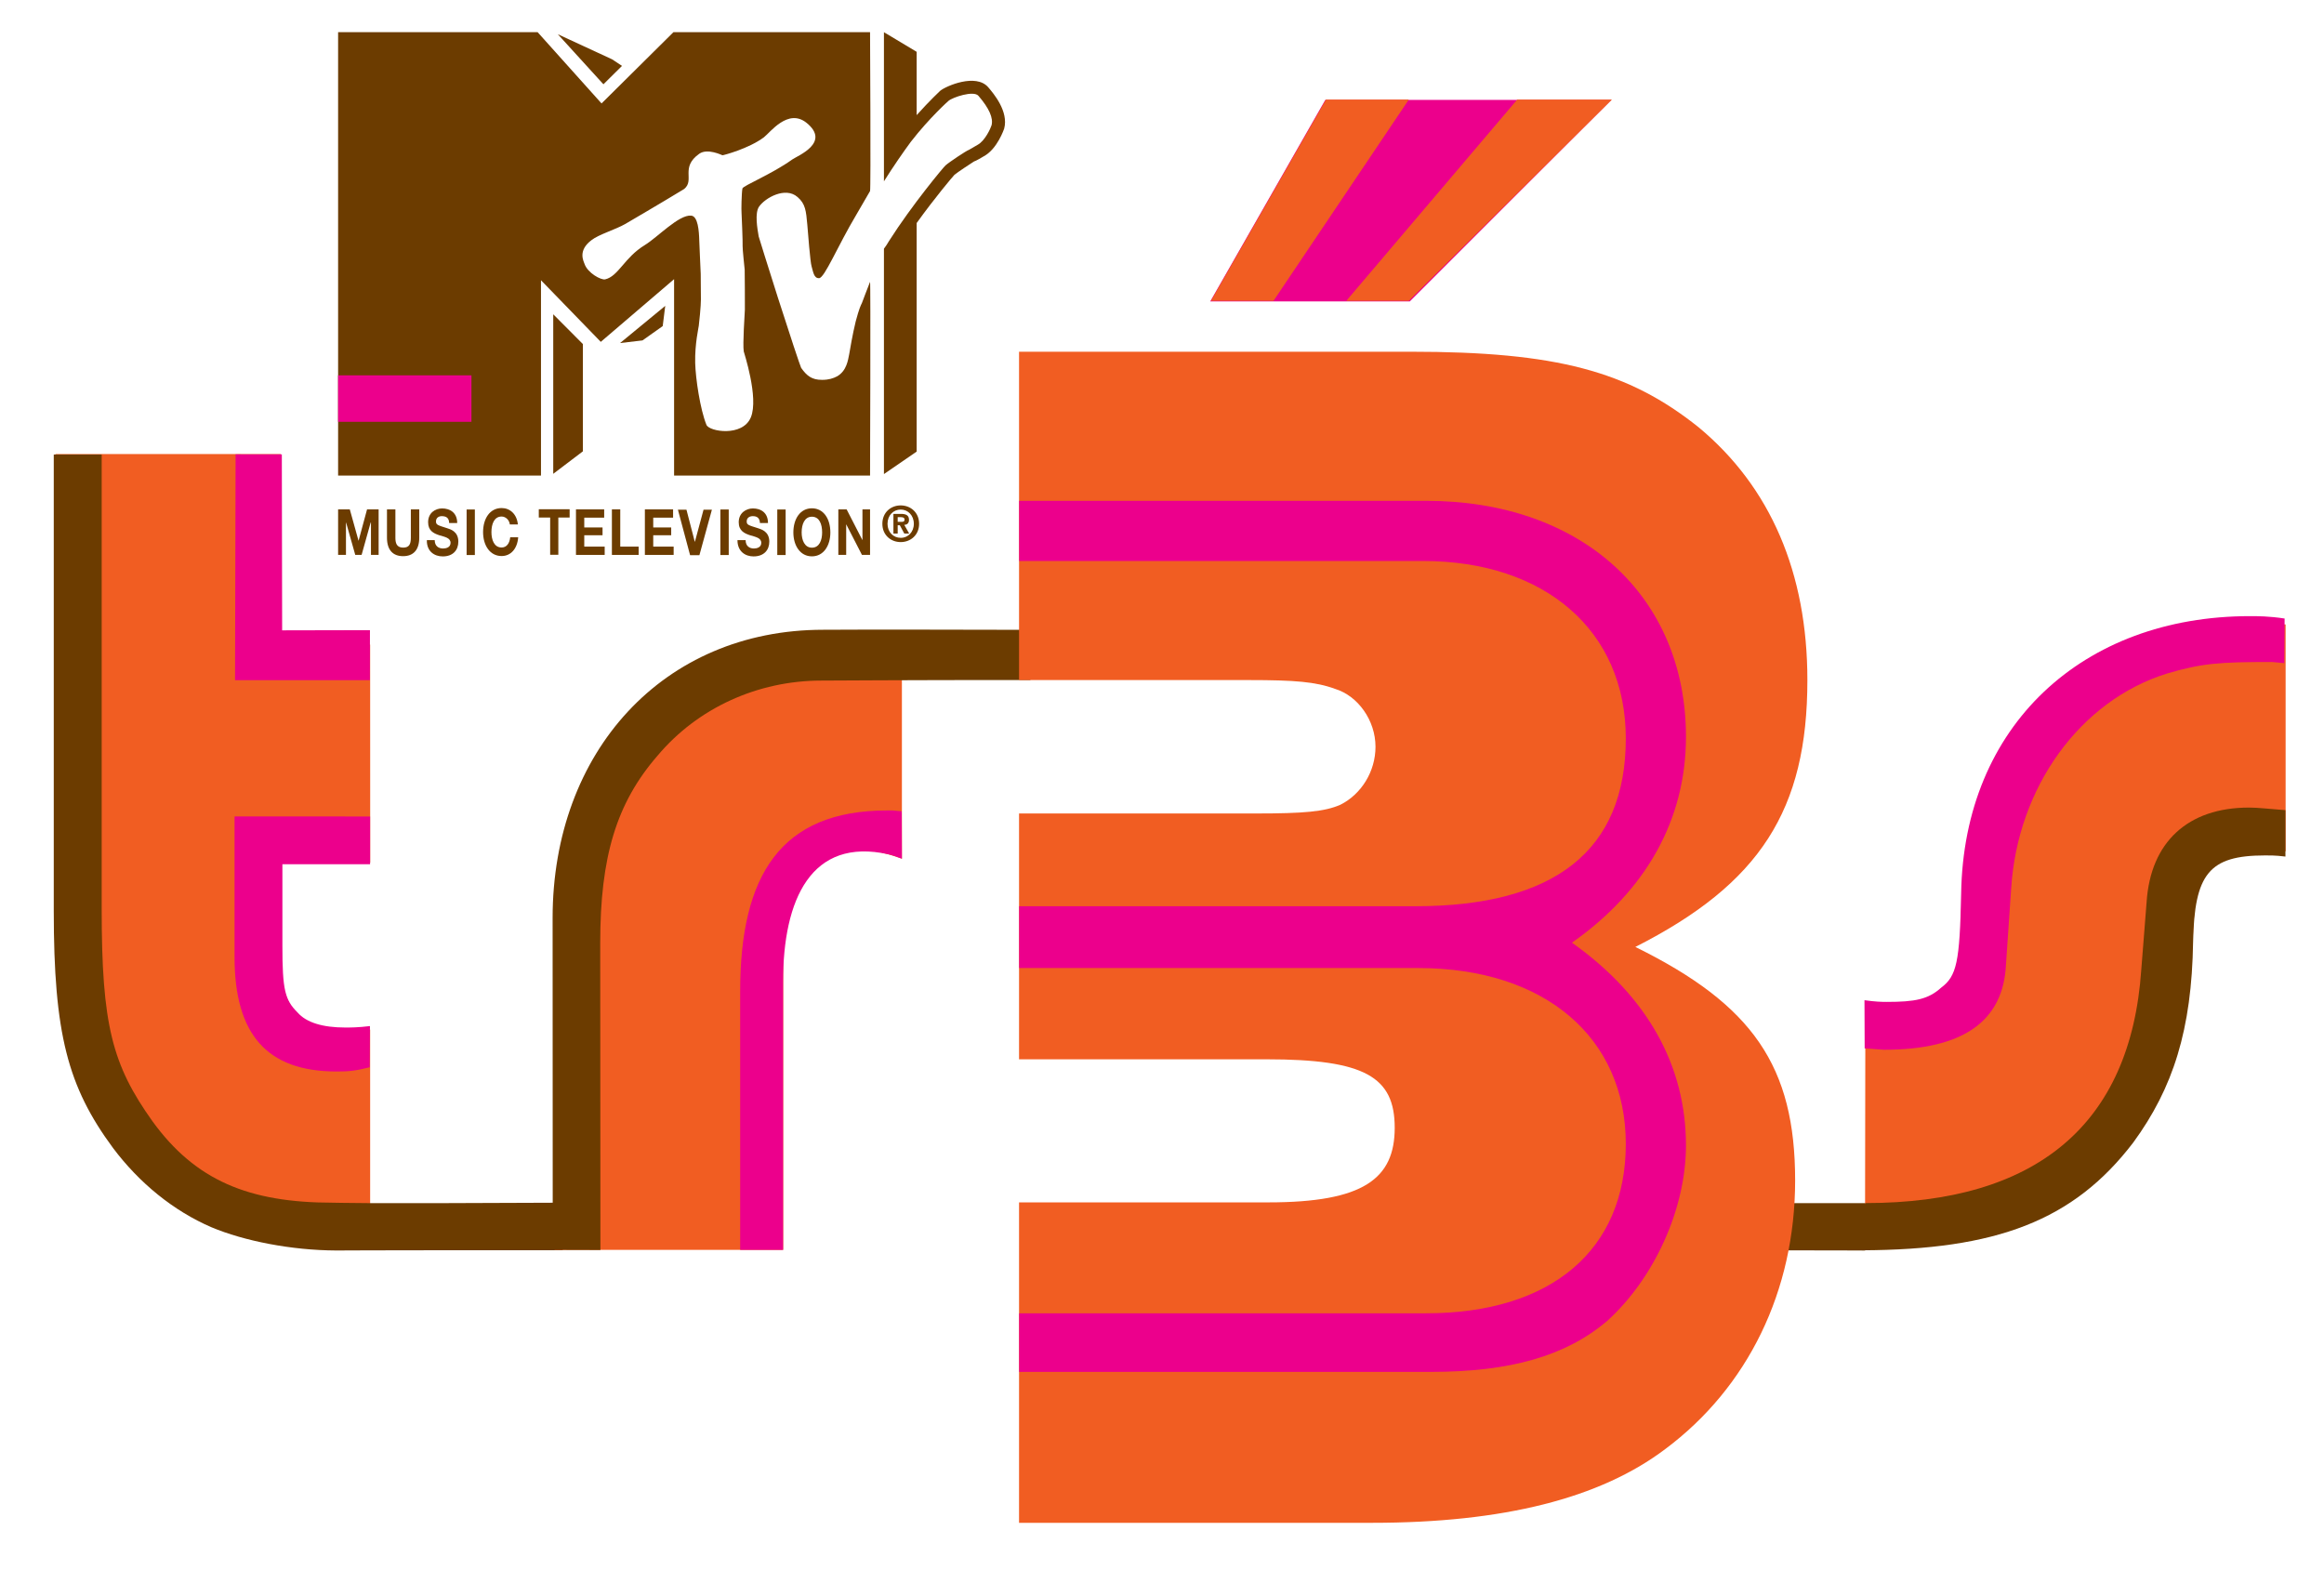 <?xml version="1.0" encoding="UTF-8" standalone="no"?>
<!-- Created with Inkscape (http://www.inkscape.org/) -->
<svg xmlns:dc="http://purl.org/dc/elements/1.1/" xmlns:cc="http://web.resource.org/cc/" xmlns:rdf="http://www.w3.org/1999/02/22-rdf-syntax-ns#" xmlns:svg="http://www.w3.org/2000/svg" xmlns="http://www.w3.org/2000/svg" xmlns:xlink="http://www.w3.org/1999/xlink" xmlns:sodipodi="http://sodipodi.sourceforge.net/DTD/sodipodi-0.dtd" xmlns:inkscape="http://www.inkscape.org/namespaces/inkscape" width="37" height="25" id="svg2" sodipodi:version="0.32" inkscape:version="0.45.1" version="1.0" sodipodi:docbase="C:\Users\Simon\Pictures" sodipodi:docname="MTV Tres.svg" inkscape:output_extension="org.inkscape.output.svg.inkscape">
  <defs id="defs4">

  </defs>
  <sodipodi:namedview id="base" pagecolor="#ffffff" bordercolor="#666666" borderopacity="1.0" gridtolerance="10000" guidetolerance="10" objecttolerance="10" inkscape:pageopacity="0.0" inkscape:pageshadow="2" inkscape:zoom="6.4365703" inkscape:cx="17.554343" inkscape:cy="12.416487" inkscape:document-units="px" inkscape:current-layer="layer1" width="37px" height="25px" inkscape:window-width="784" inkscape:window-height="575" inkscape:window-x="19" inkscape:window-y="12"/>
  <g inkscape:label="Layer 1" inkscape:groupmode="layer" id="layer1" transform="translate(-4.706, -1024.11)">
    <g id="g6723" transform="matrix(44.954, 0, 0, -29.07, 7.05, 728.301)">
      <use id="use6725" xlink:href="#id412" x="0" y="0" width="744.094" height="1052.362"/>
    </g>
    <path style="fill: rgb(108, 60, 0); fill-rule: nonzero; stroke: none;" d="M 13.514,1029.114 L 13.514,1031.654 L 13.986,1031.296 L 13.986,1029.588 L 13.514,1029.114 z " id="path8735"/>
    <path style="fill: rgb(108, 60, 0); fill-rule: nonzero; stroke: none;" d="M 14.578,1029.572 L 14.935,1029.53 L 15.257,1029.302 L 15.297,1028.98 L 14.578,1029.572 z " id="path8739"/>
    <path style="fill: rgb(108, 60, 0); fill-rule: nonzero; stroke: none;" d="M 14.45,1025.054 L 13.587,1024.655 L 14.313,1025.452 L 14.609,1025.159 L 14.45,1025.054 z " id="path8743"/>
    <g transform="matrix(1, 0, 0, -1, 18.779, 1028.07)" id="g8747">
      <path style="fill: rgb(108, 60, 0); fill-rule: nonzero; stroke: none;" d="M 0,0 C 0.042,0.06 0.042,0.056 0.083,0.126 C 0.444,0.694 0.954,1.306 0.981,1.327 C 1.033,1.374 1.309,1.56 1.357,1.576 C 1.37,1.583 1.473,1.643 1.491,1.654 C 1.609,1.716 1.7,1.92 1.713,1.964 C 1.744,2.079 1.676,2.236 1.504,2.435 C 1.427,2.523 1.094,2.411 1.028,2.354 C 1.026,2.353 0.726,2.086 0.428,1.702 C 0.303,1.532 0.16,1.326 0,1.073 L 0,3.447 L 0.521,3.135 L 0.521,2.127 C 0.731,2.362 0.895,2.513 0.895,2.514 C 0.989,2.591 1.464,2.797 1.66,2.571 C 1.743,2.474 1.989,2.186 1.914,1.911 C 1.912,1.907 1.807,1.589 1.59,1.472 C 1.576,1.463 1.459,1.394 1.434,1.389 C 1.399,1.368 1.168,1.215 1.123,1.177 C 1.098,1.152 0.809,0.81 0.521,0.409 L 0.521,-3.23 L 0,-3.588 L 0,0 z " id="path8749"/>
    </g>
    <g transform="matrix(1, 0, 0, -1, 17.318, 1026.65)" id="g8751">
      <path style="fill: rgb(108, 60, 0); fill-rule: nonzero; stroke: none;" d="M 0,0 C 0.085,0.06 0.62,0.268 0.228,0.585 C -0.066,0.82 -0.349,0.432 -0.45,0.354 C -0.692,0.173 -1.096,0.067 -1.11,0.068 C -1.12,0.071 -1.349,0.184 -1.479,0.092 C -1.787,-0.127 -1.547,-0.324 -1.718,-0.468 C -1.724,-0.473 -2.177,-0.746 -2.659,-1.027 C -2.813,-1.115 -3.081,-1.194 -3.193,-1.282 C -3.416,-1.448 -3.322,-1.615 -3.306,-1.661 C -3.258,-1.805 -3.044,-1.922 -2.978,-1.908 C -2.765,-1.859 -2.672,-1.56 -2.346,-1.362 C -2.142,-1.237 -1.804,-0.876 -1.609,-0.893 C -1.499,-0.901 -1.483,-1.139 -1.479,-1.293 C -1.477,-1.313 -1.461,-1.749 -1.456,-1.82 C -1.456,-1.823 -1.453,-2.195 -1.453,-2.227 C -1.451,-2.314 -1.483,-2.63 -1.487,-2.648 C -1.487,-2.664 -1.551,-2.932 -1.544,-3.237 C -1.538,-3.485 -1.465,-3.977 -1.365,-4.224 C -1.322,-4.333 -0.789,-4.42 -0.658,-4.105 C -0.528,-3.793 -0.77,-3.067 -0.771,-3.054 C -0.789,-2.941 -0.756,-2.458 -0.753,-2.39 C -0.753,-2.343 -0.753,-1.803 -0.756,-1.754 C -0.758,-1.733 -0.792,-1.414 -0.789,-1.378 C -0.785,-1.333 -0.804,-0.872 -0.806,-0.849 C -0.811,-0.809 -0.806,-0.536 -0.792,-0.461 C -0.782,-0.417 -0.319,-0.23 0,0 M 1.24,-0.502 C 1.155,-0.646 1.081,-0.774 1.02,-0.881 C 0.722,-1.381 0.517,-1.884 0.429,-1.889 C 0.344,-1.893 0.335,-1.786 0.309,-1.7 C 0.288,-1.635 0.25,-1.154 0.241,-1.037 C 0.221,-0.822 0.214,-0.706 0.084,-0.596 C -0.107,-0.429 -0.429,-0.608 -0.528,-0.751 C -0.597,-0.853 -0.556,-1.094 -0.533,-1.225 C -0.529,-1.244 -0.384,-1.704 -0.228,-2.197 C -0.046,-2.766 0.132,-3.301 0.143,-3.317 C 0.231,-3.442 0.312,-3.509 0.476,-3.508 C 0.581,-3.508 0.654,-3.485 0.719,-3.45 C 0.868,-3.361 0.888,-3.196 0.908,-3.1 C 0.916,-3.052 0.963,-2.773 1.012,-2.576 C 1.068,-2.366 1.092,-2.322 1.11,-2.286 C 1.113,-2.28 1.206,-2.029 1.24,-1.947 C 1.251,-1.932 1.24,-5.032 1.24,-5.032 L -1.88,-5.032 L -1.88,-1.905 L -3.047,-2.903 L -3.999,-1.922 L -3.999,-5.032 L -7.229,-5.032 L -7.229,2.028 L -4.053,2.028 L -3.035,0.893 L -1.89,2.028 L 1.24,2.028 C 1.24,2.028 1.254,-0.476 1.24,-0.502" id="path8753"/>
    </g>
    <g transform="matrix(1, 0, 0, -1, 19.255, 1032.45)" id="g8755">
      <path style="fill: rgb(108, 60, 0); fill-rule: nonzero; stroke: none;" d="M 0,0 C 0,-0.133 -0.095,-0.224 -0.209,-0.224 L -0.209,-0.223 C -0.325,-0.224 -0.419,-0.133 -0.419,0 C -0.419,0.136 -0.325,0.227 -0.209,0.227 C -0.095,0.227 0,0.136 0,0 M 0.084,0 C 0.084,0.184 -0.055,0.293 -0.209,0.293 C -0.364,0.293 -0.501,0.184 -0.501,0 C -0.501,-0.182 -0.364,-0.291 -0.209,-0.291 C -0.055,-0.291 0.084,-0.182 0.084,0 M -0.257,-0.023 L -0.223,-0.023 L -0.152,-0.155 L -0.074,-0.155 L -0.152,-0.017 C -0.112,-0.015 -0.077,0.005 -0.077,0.063 C -0.077,0.136 -0.125,0.158 -0.207,0.158 L -0.325,0.158 L -0.325,-0.155 L -0.257,-0.155 L -0.257,-0.023 z M -0.257,0.031 L -0.257,0.106 L -0.211,0.106 C -0.185,0.106 -0.148,0.103 -0.148,0.068 C -0.148,0.036 -0.167,0.031 -0.197,0.031 L -0.257,0.031 z " id="path8757"/>
    </g>
    <g transform="matrix(1, 0, 0, -1, 10.089, 1032.22)" id="g8759">
      <path style="fill: rgb(108, 60, 0); fill-rule: nonzero; stroke: none;" d="M 0,0 L 0.186,0 L 0.325,-0.499 L 0.326,-0.499 L 0.461,0 L 0.645,0 L 0.645,-0.725 L 0.523,-0.725 L 0.523,-0.21 L 0.518,-0.21 L 0.374,-0.725 L 0.273,-0.725 L 0.128,-0.212 L 0.125,-0.212 L 0.125,-0.725 L 0,-0.725 L 0,0 z " id="path8761"/>
    </g>
    <g transform="matrix(1, 0, 0, -1, 11.381, 1032.67)" id="g8763">
      <path style="fill: rgb(108, 60, 0); fill-rule: nonzero; stroke: none;" d="M 0,0 C 0,-0.199 -0.097,-0.295 -0.257,-0.295 C -0.418,-0.295 -0.514,-0.199 -0.514,0 L -0.514,0.45 L -0.38,0.45 L -0.38,0 C -0.38,-0.079 -0.365,-0.159 -0.257,-0.159 C -0.163,-0.159 -0.134,-0.109 -0.134,0 L -0.134,0.45 L 0,0.45 L 0,0 z " id="path8765"/>
    </g>
    <g transform="matrix(1, 0, 0, -1, 11.627, 1032.71)" id="g8767">
      <path style="fill: rgb(108, 60, 0); fill-rule: nonzero; stroke: none;" d="M 0,0 C 0,-0.096 0.063,-0.133 0.134,-0.133 C 0.181,-0.133 0.252,-0.116 0.252,-0.043 C 0.252,0.036 0.163,0.051 0.073,0.078 C -0.016,0.107 -0.105,0.149 -0.105,0.285 C -0.105,0.435 0.01,0.505 0.118,0.505 C 0.242,0.505 0.358,0.438 0.358,0.273 L 0.23,0.273 C 0.228,0.36 0.176,0.382 0.111,0.382 C 0.07,0.382 0.02,0.36 0.02,0.298 C 0.02,0.242 0.051,0.237 0.201,0.189 C 0.245,0.174 0.376,0.142 0.376,-0.024 C 0.376,-0.158 0.292,-0.259 0.128,-0.259 C -0.003,-0.259 -0.129,-0.181 -0.125,0 L 0,0 z " id="path8769"/>
    </g>
    <path style="fill: rgb(108, 60, 0); fill-rule: nonzero; stroke: none;" d="M 12.135,1032.222 L 12.266,1032.222 L 12.266,1032.947 L 12.135,1032.947 L 12.135,1032.222 z " id="path8771"/>
    <g transform="matrix(1, 0, 0, -1, 12.823, 1032.46)" id="g8773">
      <path style="fill: rgb(108, 60, 0); fill-rule: nonzero; stroke: none;" d="M 0,0 C -0.008,0.071 -0.066,0.126 -0.131,0.126 C -0.25,0.126 -0.293,0.005 -0.293,-0.122 C -0.293,-0.245 -0.25,-0.367 -0.131,-0.367 C -0.05,-0.367 -0.004,-0.3 0.006,-0.204 L 0.133,-0.204 C 0.12,-0.385 0.017,-0.503 -0.131,-0.503 C -0.318,-0.503 -0.426,-0.332 -0.426,-0.122 C -0.426,0.093 -0.318,0.261 -0.131,0.261 C 0,0.261 0.111,0.168 0.128,0 L 0,0 z " id="path8775"/>
    </g>
    <g transform="matrix(1, 0, 0, -1, 13.465, 1032.35)" id="g8777">
      <path style="fill: rgb(108, 60, 0); fill-rule: nonzero; stroke: none;" d="M 0,0 L -0.181,0 L -0.181,0.132 L 0.31,0.132 L 0.31,0 L 0.13,0 L 0.13,-0.593 L 0,-0.593 L 0,0 z " id="path8779"/>
    </g>
    <g transform="matrix(1, 0, 0, -1, 13.876, 1032.22)" id="g8781">
      <path style="fill: rgb(108, 60, 0); fill-rule: nonzero; stroke: none;" d="M 0,0 L 0.449,0 L 0.449,-0.132 L 0.132,-0.132 L 0.132,-0.288 L 0.423,-0.288 L 0.423,-0.412 L 0.132,-0.412 L 0.132,-0.593 L 0.457,-0.593 L 0.457,-0.725 L 0,-0.725 L 0,0 z " id="path8783"/>
    </g>
    <g transform="matrix(1, 0, 0, -1, 14.448, 1032.22)" id="g8785">
      <path style="fill: rgb(108, 60, 0); fill-rule: nonzero; stroke: none;" d="M 0,0 L 0.133,0 L 0.133,-0.593 L 0.426,-0.593 L 0.426,-0.725 L 0,-0.725 L 0,0 z " id="path8787"/>
    </g>
    <g transform="matrix(1, 0, 0, -1, 14.973, 1032.22)" id="g8789">
      <path style="fill: rgb(108, 60, 0); fill-rule: nonzero; stroke: none;" d="M 0,0 L 0.449,0 L 0.449,-0.132 L 0.133,-0.132 L 0.133,-0.288 L 0.419,-0.288 L 0.419,-0.412 L 0.133,-0.412 L 0.133,-0.593 L 0.458,-0.593 L 0.458,-0.725 L 0,-0.725 L 0,0 z " id="path8791"/>
    </g>
    <g transform="matrix(1, 0, 0, -1, 15.841, 1032.95)" id="g8793">
      <path style="fill: rgb(108, 60, 0); fill-rule: nonzero; stroke: none;" d="M 0,0 L -0.148,0 L -0.342,0.725 L -0.206,0.725 L -0.074,0.216 L -0.071,0.216 L 0.066,0.725 L 0.199,0.725 L 0,0 z " id="path8795"/>
    </g>
    <path style="fill: rgb(108, 60, 0); fill-rule: nonzero; stroke: none;" d="M 16.175,1032.222 L 16.308,1032.222 L 16.308,1032.947 L 16.175,1032.947 L 16.175,1032.222 z " id="path8797"/>
    <g transform="matrix(1, 0, 0, -1, 16.577, 1032.71)" id="g8799">
      <path style="fill: rgb(108, 60, 0); fill-rule: nonzero; stroke: none;" d="M 0,0 C 0,-0.096 0.063,-0.133 0.132,-0.133 C 0.179,-0.133 0.249,-0.116 0.249,-0.043 C 0.249,0.036 0.16,0.051 0.07,0.078 C -0.019,0.107 -0.11,0.149 -0.11,0.285 C -0.11,0.435 0.01,0.505 0.116,0.505 C 0.242,0.505 0.356,0.438 0.356,0.273 L 0.228,0.273 C 0.224,0.36 0.174,0.382 0.113,0.382 C 0.069,0.382 0.017,0.36 0.017,0.298 C 0.017,0.242 0.048,0.237 0.2,0.189 C 0.243,0.174 0.377,0.142 0.377,-0.024 C 0.377,-0.158 0.291,-0.259 0.126,-0.259 C -0.005,-0.259 -0.13,-0.181 -0.13,0 L 0,0 z " id="path8801"/>
    </g>
    <path style="fill: rgb(108, 60, 0); fill-rule: nonzero; stroke: none;" d="M 17.081,1032.222 L 17.214,1032.222 L 17.214,1032.947 L 17.081,1032.947 L 17.081,1032.222 z " id="path8803"/>
    <g transform="matrix(1, 0, 0, -1, 17.632, 1032.83)" id="g8805">
      <path style="fill: rgb(108, 60, 0); fill-rule: nonzero; stroke: none;" d="M 0,0 C 0.121,0 0.163,0.122 0.163,0.243 C 0.163,0.372 0.121,0.493 0,0.493 C -0.117,0.493 -0.163,0.372 -0.163,0.243 C -0.163,0.122 -0.117,0 0,0 M 0,0.627 C 0.187,0.627 0.294,0.458 0.294,0.243 C 0.294,0.033 0.187,-0.138 0,-0.138 C -0.186,-0.138 -0.295,0.033 -0.295,0.243 C -0.295,0.458 -0.186,0.627 0,0.627" id="path8807"/>
    </g>
    <g transform="matrix(1, 0, 0, -1, 18.053, 1032.22)" id="g8809">
      <path style="fill: rgb(108, 60, 0); fill-rule: nonzero; stroke: none;" d="M 0,0 L 0.132,0 L 0.382,-0.487 L 0.384,-0.487 L 0.384,0 L 0.505,0 L 0.505,-0.725 L 0.376,-0.725 L 0.125,-0.237 L 0.125,-0.725 L 0,-0.725 L 0,0 z " id="path8811"/>
    </g>
    <g transform="matrix(1, 0, 0, -1, 34.401, 1044.02)" id="g8813">
      <path style="fill: rgb(108, 60, 0); fill-rule: nonzero; stroke: none;" d="M 0,0 L -3.726,0.007 L -3.728,0.754 L 0.118,0.754 L 0,0 z " id="path8815"/>
    </g>
    <g transform="matrix(1, 0, 0, -1, 9.175, 1031.34)" id="g8817">
      <path style="fill: rgb(241, 93, 34); fill-rule: nonzero; stroke: none;" d="M 0,0 L 0.001,-3.034 L 1.424,-3.033 L 1.425,-6.503 L 0.01,-6.476 L 0.01,-7.542 L -0.013,-7.889 C -0.013,-8.777 0.261,-9.184 0.962,-9.184 C 1.117,-9.184 1.205,-9.202 1.424,-9.163 L 1.424,-12.568 C 1.108,-12.608 1.12,-12.561 0.867,-12.561 C -1.76,-12.561 -3.394,-10.864 -3.394,-8.162 L -3.394,-7.669 L -3.586,0.001 L 0,0 z " id="path8819"/>
    </g>
    <g transform="matrix(1, 0, 0, -1, 34.404, 1040.28)" id="g8821">
      <path style="fill: rgb(241, 93, 34); fill-rule: nonzero; stroke: none;" d="M 0,0 C 0.994,0.019 1.492,-0.305 1.523,1.502 C 1.539,2.384 1.617,2.431 1.837,3.264 C 2.345,5.178 3.953,6.27 6.21,6.27 C 6.293,6.27 6.499,6.251 6.691,6.227 L 6.691,2.616 C 5.172,2.597 5.28,2.288 5.219,1.332 C 5.115,-0.152 4.917,-0.963 4.277,-1.763 C 3.553,-2.67 2.948,-3.05 0.532,-3.312 C 0.429,-3.324 0.162,-3.377 -0.005,-3.357 L 0,0 z " id="path8823"/>
    </g>
    <g transform="matrix(1, 0, 0, -1, 25.806, 1025.7)" id="g8825">
      <path style="fill: rgb(236, 0, 140); fill-rule: nonzero; stroke: none;" d="M 0,0 L 4.554,0 L 1.345,-3.209 L -1.832,-3.209 L 0,0 z " id="path8827"/>
    </g>
    <g transform="matrix(1, 0, 0, -1, 32.663, 1034.86)" id="g8829">
      <path style="fill: rgb(108, 60, 0); fill-rule: nonzero; stroke: none;" d="M 0,0 L -13.76,0.005 L -13.76,0.663 L 0.14,0.663 L 0,0 z " id="path8831"/>
    </g>
    <g transform="matrix(1, 0, 0, -1, 10.058, 1044.02)" id="g8833">
      <path style="fill: rgb(108, 60, 0); fill-rule: nonzero; stroke: none;" d="M 0,0 C -0.712,0.003 -1.465,0.151 -1.988,0.371 C -2.589,0.631 -3.131,1.071 -3.552,1.631 C -4.275,2.611 -4.496,3.451 -4.496,5.412 L -4.496,12.673 L -3.733,12.673 L -3.733,5.432 C -3.733,3.591 -3.567,2.959 -2.925,2.058 C -2.243,1.118 -1.396,0.761 -0.051,0.761 C 0.13,0.761 0.029,0.743 3.609,0.761 L 3.607,0.004 C 0.026,0.005 0.16,-0.001 0,0" id="path8835"/>
    </g>
    <g transform="matrix(1, 0, 0, -1, 8.448, 1034.94)" id="g8837">
      <path style="fill: rgb(236, 0, 140); fill-rule: nonzero; stroke: none;" d="M 0,0 L 0.009,3.596 L 0.745,3.596 L 0.75,0.794 L 2.148,0.797 L 2.147,0 L 0,0 z " id="path8839"/>
    </g>
    <g transform="matrix(1, 0, 0, -1, 10.064, 1041.17)" id="g8841">
      <path style="fill: rgb(236, 0, 140); fill-rule: nonzero; stroke: none;" d="M 0,0 C -1.103,0 -1.624,0.585 -1.624,1.825 L -1.624,4.061 L 0.534,4.06 L 0.534,3.3 L -0.862,3.3 L -0.862,2 C -0.862,1.3 -0.822,1.14 -0.621,0.94 C -0.481,0.779 -0.22,0.7 0.14,0.7 C 0.221,0.7 0.342,0.7 0.532,0.723 L 0.528,0.067 C 0.293,0.009 0.201,0 0,0" id="path8843"/>
    </g>
    <g transform="matrix(1, 0, 0, -1, 40.875, 1034.65)" id="g8845">
      <path style="fill: rgb(236, 0, 140); fill-rule: nonzero; stroke: none;" d="M 0,0 C -0.847,0 -1.115,-0.021 -1.672,-0.185 C -3.055,-0.617 -4.047,-1.996 -4.149,-3.601 L -4.232,-4.815 C -4.274,-5.72 -4.913,-6.174 -6.174,-6.174 L -6.482,-6.152 L -6.485,-5.385 C -6.317,-5.409 -6.214,-5.412 -6.132,-5.412 C -5.677,-5.412 -5.47,-5.371 -5.265,-5.186 C -5.017,-5.001 -4.968,-4.779 -4.946,-3.688 C -4.905,-1.018 -3.014,0.73 -0.347,0.73 C -0.224,0.73 -0.045,0.73 0.204,0.692 L 0.198,-0.018 L 0,0 z " id="path8847"/>
    </g>
    <g transform="matrix(1, 0, 0, -1, 24.981, 1028.9)" id="g8849">
      <path style="fill: rgb(241, 93, 34); fill-rule: nonzero; stroke: none;" d="M 0,0 L 2.154,3.204 L 0.835,3.204 L -0.996,0 L 0,0 z M 2.154,0 L 5.388,3.204 L 3.88,3.204 L 1.159,0 L 2.154,0 z " id="path8851"/>
    </g>
    <g transform="matrix(1, 0, 0, -1, 40.765, 1037.73)" id="g8853">
      <path style="fill: rgb(108, 60, 0); fill-rule: nonzero; stroke: none;" d="M 0,0 C -0.89,0 -1.121,-0.296 -1.143,-1.375 C -1.164,-2.772 -1.461,-3.703 -2.095,-4.57 C -3.048,-5.819 -4.279,-6.279 -6.418,-6.287 L -6.426,-5.636 L -6.357,-5.535 C -3.649,-5.535 -2.138,-4.295 -1.968,-1.819 L -1.883,-0.74 C -1.82,0.211 -1.228,0.762 -0.254,0.762 C -0.107,0.762 0.031,0.743 0.327,0.721 L 0.327,-0.018 C 0.157,0.003 0.063,0 0,0" id="path8855"/>
    </g>
    <g transform="matrix(1, 0, 0, -1, 13.535, 1044.01)" id="g8857">
      <path style="fill: rgb(241, 93, 34); fill-rule: nonzero; stroke: none;" d="M 0,0 L 0,4.321 L 0,4.884 C 0.019,6.813 0.534,8.079 1.681,8.964 C 2.432,9.546 3.421,9.847 4.628,9.847 C 4.668,9.847 4.893,9.859 5.53,9.86 L 5.53,6.228 C 4.924,6.449 4.493,6.389 4.293,6.351 C 4.007,6.297 3.758,6.009 3.698,5.687 C 3.658,5.486 3.64,5.185 3.64,4.622 L 3.64,4.502 L 3.64,0 L 0,0 z " id="path8859"/>
    </g>
    <g transform="matrix(1, 0, 0, -1, 13.506, 1044.01)" id="g8861">
      <path style="fill: rgb(108, 60, 0); fill-rule: nonzero; stroke: none;" d="M 0,0 L -0.002,5.283 C -0.002,7.93 1.759,9.873 4.306,9.873 C 4.372,9.873 4.728,9.879 7.601,9.872 L 7.605,9.073 C 5.521,9.073 4.417,9.064 4.278,9.064 C 3.262,9.064 2.307,8.627 1.67,7.87 C 1.013,7.114 0.756,6.258 0.756,4.885 L 0.759,-0.002 L 0,0 z " id="path8863"/>
    </g>
    <g transform="matrix(1, 0, 0, -1, 16.49, 1044.01)" id="g8865">
      <path style="fill: rgb(236, 0, 140); fill-rule: nonzero; stroke: none;" d="M 0,0 L 0,4.114 C 0,5.969 0.648,6.996 2.338,6.996 C 2.464,6.996 2.375,7 2.572,6.983 L 2.575,6.228 C 2.472,6.265 2.427,6.283 2.361,6.298 C 1.133,6.571 0.683,5.586 0.683,4.265 L 0.683,0 L 0,0 z " id="path8867"/>
    </g>
    <g transform="matrix(1, 0, 0, -1, 26.296, 1029.71)" id="g8869">
      <path style="fill: rgb(241, 93, 34); fill-rule: nonzero; stroke: none;" d="M 0,0 L 0.867,0 C 3.188,0 4.334,-0.308 5.452,-1.202 C 6.598,-2.152 7.185,-3.523 7.185,-5.228 C 7.185,-7.297 6.431,-8.47 4.446,-9.477 C 6.318,-10.399 6.99,-11.378 6.99,-13.195 C 6.99,-14.957 6.235,-16.493 4.922,-17.472 C 3.887,-18.254 2.349,-18.646 0.251,-18.646 L -0.531,-18.646 L -5.366,-18.646 L -5.366,-13.544 L -1.394,-13.544 C 0.116,-13.544 0.615,-13.168 0.615,-12.356 C 0.615,-11.546 0.141,-11.266 -1.425,-11.266 L -5.366,-11.266 L -5.366,-7.352 L -1.593,-7.352 C -0.837,-7.352 -0.502,-7.324 -0.25,-7.213 C 0.085,-7.045 0.309,-6.682 0.309,-6.29 C 0.309,-5.87 0.03,-5.479 -0.335,-5.368 C -0.643,-5.255 -0.977,-5.228 -1.704,-5.228 L -5.366,-5.228 L -5.366,0 L 0,0 z " id="path8871"/>
    </g>
    <g transform="matrix(1, 0, 0, -1, 20.932, 1045.02)" id="g8873">
      <path style="fill: rgb(236, 0, 140); fill-rule: nonzero; stroke: none;" d="M 0,0 L 6.481,0 C 8.473,0 9.658,1.009 9.658,2.697 C 9.658,4.387 8.372,5.497 6.355,5.497 L 0,5.497 L 0,6.481 L 6.304,6.481 C 8.523,6.481 9.658,7.363 9.658,9.153 C 9.658,10.868 8.372,11.978 6.43,11.978 L 0,11.978 L 0,12.936 L 6.481,12.936 C 8.952,12.936 10.616,11.423 10.616,9.179 C 10.616,7.867 9.985,6.732 8.801,5.901 C 10.011,5.043 10.616,3.933 10.616,2.673 C 10.616,1.664 10.111,0.554 9.356,-0.127 C 8.699,-0.681 7.817,-0.933 6.556,-0.933 L 0,-0.933 L 0,0 z " id="path8875"/>
    </g>
    <path style="fill: rgb(236, 0, 140); fill-rule: nonzero; stroke: none;" d="M 12.212,1030.826 L 10.089,1030.826 L 10.089,1030.086 L 12.212,1030.086 L 12.212,1030.826 z " id="path8877"/>
  </g>
</svg>